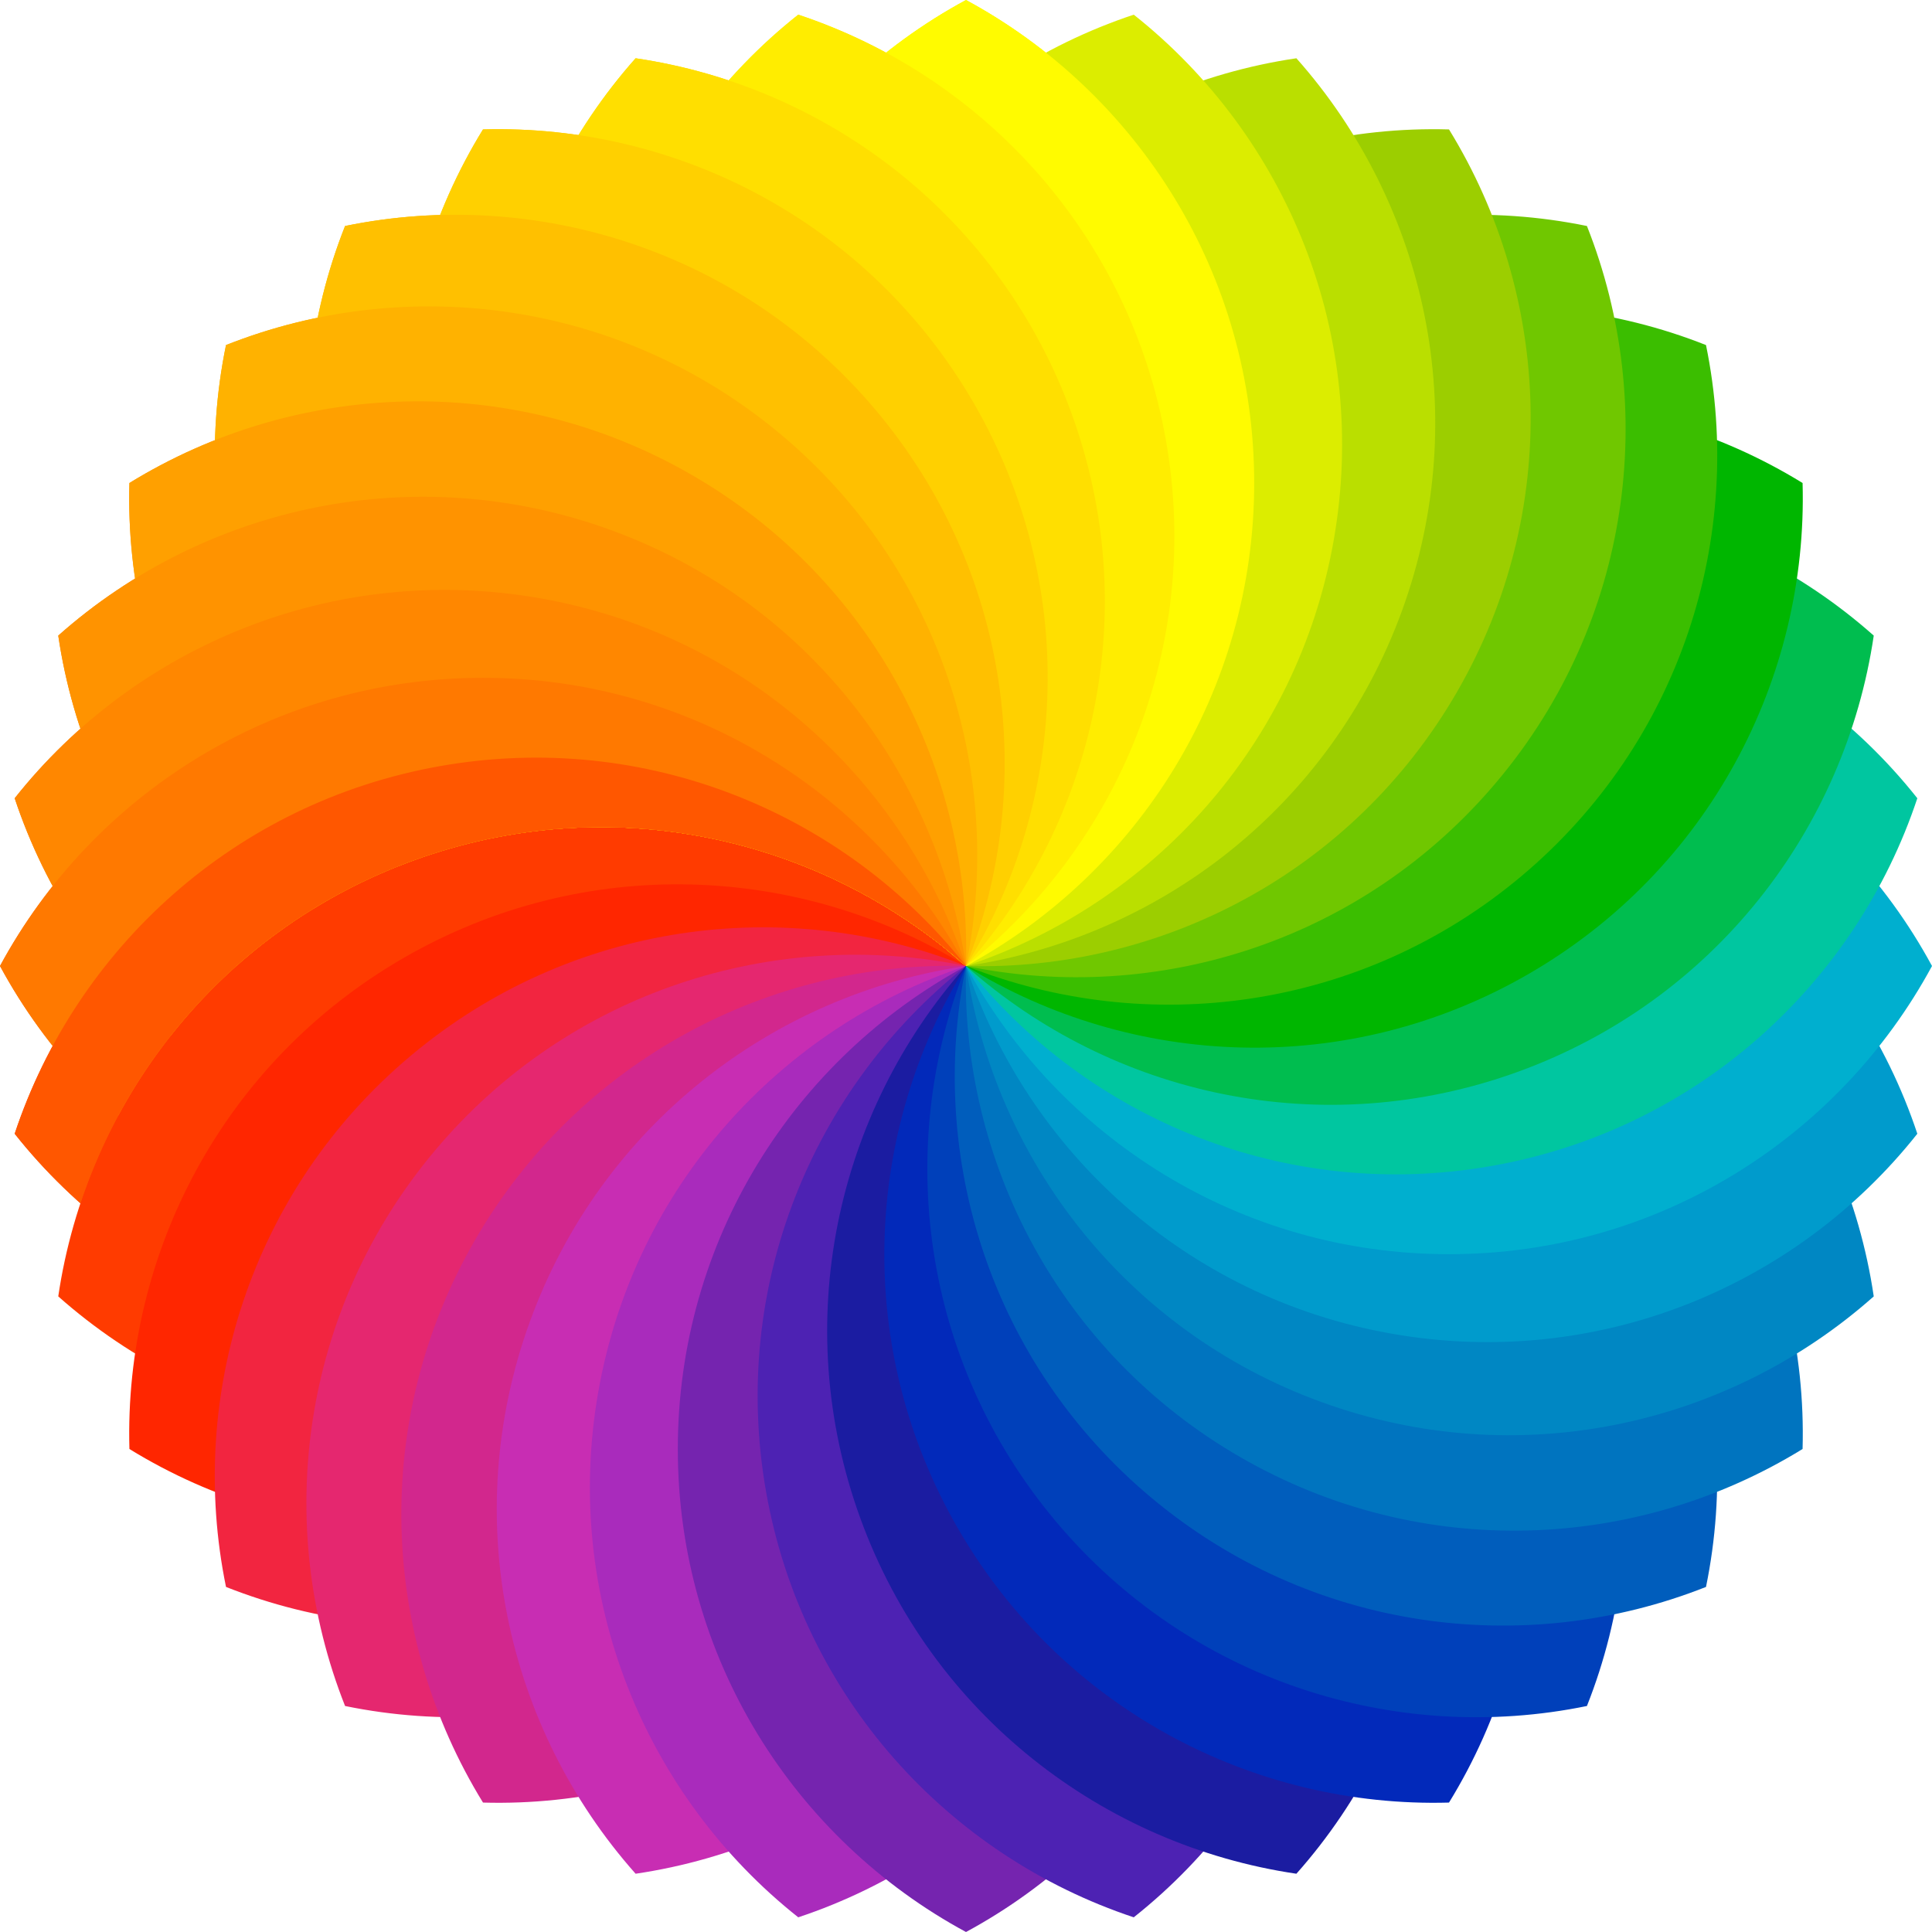 <?xml version="1.0" encoding="UTF-8" standalone="no"?>
<!-- Generator: Adobe Illustrator 27.5.0, SVG Export Plug-In . SVG Version: 6.00 Build 0)  -->

<svg
   version="1.1"
   id="Layer_1"
   x="0px"
   y="0px"
   viewBox="0 0 173.164 173.164"
   xml:space="preserve"
   sodipodi:docname="roue-couleur.svg"
   inkscape:version="1.3 (0e150ed, 2023-07-21)"
   width="173.164"
   height="173.164"
   xmlns:inkscape="http://www.inkscape.org/namespaces/inkscape"
   xmlns:sodipodi="http://sodipodi.sourceforge.net/DTD/sodipodi-0.dtd"
   xmlns:xlink="http://www.w3.org/1999/xlink"
   xmlns="http://www.w3.org/2000/svg"
   xmlns:svg="http://www.w3.org/2000/svg"><defs
   id="defs857"><clipPath
     id="SVGID_00000013153618928999737610000005928543047822825625_-9">&#10;			<use
   xlink:href="#SVGID_1_-1"
   style="overflow:visible"
   id="use85-7" />&#10;		</clipPath><path
     id="SVGID_1_-1"
     d="m 272.919,46.473 c 0,0 -82.565,-2.113 -90.638,2.791 -8.073,4.905 -56.675,73.049 -55.694,74.137 0.981,1.088 16.967,42.057 16.967,42.057 2.55,-17.296 14.264,-32.679 31.846,-39.078 17.581,-6.399 36.443,-2.145 49.514,9.465 l 58.507,-5.119 z" /></defs><sodipodi:namedview
   id="namedview857"
   pagecolor="#ffffff"
   bordercolor="#666666"
   borderopacity="1.0"
   inkscape:showpageshadow="2"
   inkscape:pageopacity="0.0"
   inkscape:pagecheckerboard="0"
   inkscape:deskcolor="#d1d1d1"
   inkscape:zoom="0.69899319"
   inkscape:cx="86.553061"
   inkscape:cy="85.837746"
   inkscape:window-width="1440"
   inkscape:window-height="847"
   inkscape:window-x="0"
   inkscape:window-y="25"
   inkscape:window-maximized="1"
   inkscape:current-layer="Layer_1" />&#10;&#10;&#10;<g
   id="g110"
   transform="translate(-10704.974,-30563.016)"
   inkscape:export-filename="roue-couleur.png"
   inkscape:export-xdpi="96"
   inkscape:export-ydpi="96">&#10;	<g
   id="g15">&#10;		<g
   id="g14">&#10;			<path
   style="fill:#fffb00"
   d="m 224.914,49.264 c -15.381,8.312 -25.83,24.581 -25.83,43.291 0,18.71 10.449,34.979 25.83,43.291 15.381,-8.312 25.83,-24.581 25.83,-43.291 0,-18.71 -10.449,-34.979 -25.83,-43.291 z"
   id="path13" />&#10;		</g>&#10;	</g>&#10;	<g
   id="g17">&#10;		<g
   id="g16">&#10;			<path
   style="fill:#ffed00"
   d="m 209.879,50.579 c -13.704,10.856 -21.169,28.693 -17.92,47.118 3.249,18.426 16.364,32.633 32.955,38.148 13.704,-10.856 21.169,-28.693 17.92,-47.119 C 239.585,70.302 226.47,56.094 209.879,50.579 Z"
   id="path15" />&#10;		</g>&#10;	</g>&#10;	<g
   id="g19">&#10;		<g
   id="g18">&#10;			<path
   style="fill:#ffdf00"
   d="m 195.301,54.486 c -11.61,13.071 -15.865,31.933 -9.466,49.514 6.399,17.581 21.782,29.296 39.078,31.846 11.61,-13.071 15.865,-31.933 9.466,-49.514 C 227.981,68.75 212.597,57.036 195.301,54.486 Z"
   id="path17" />&#10;		</g>&#10;	</g>&#10;	<g
   id="g21">&#10;		<g
   id="g20">&#10;			<path
   style="fill:#ffd000"
   d="m 181.623,60.864 c -9.164,14.889 -10.079,34.203 -0.724,50.406 9.355,16.203 26.538,25.068 44.015,24.576 9.164,-14.889 10.079,-34.203 0.724,-50.406 -9.355,-16.203 -26.539,-25.068 -44.015,-24.576 z"
   id="path19" />&#10;		</g>&#10;	</g>&#10;	<g
   id="g23">&#10;		<g
   id="g22">&#10;			<path
   style="fill:#ffc000"
   d="m 169.26,69.52 c -6.439,16.254 -3.986,35.433 8.04,49.766 12.026,14.333 30.489,20.079 47.614,16.56 6.44,-16.254 3.986,-35.433 -8.04,-49.766 C 204.847,71.748 186.385,66.001 169.26,69.52 Z"
   id="path21" />&#10;		</g>&#10;	</g>&#10;	<g
   id="g25">&#10;		<g
   id="g24">&#10;			<path
   style="fill:#ffb200"
   d="m 158.589,80.192 c -3.519,17.125 2.227,35.587 16.56,47.614 14.333,12.027 33.512,14.48 49.766,8.04 3.519,-17.125 -2.227,-35.587 -16.56,-47.614 -14.333,-12.026 -33.513,-14.479 -49.766,-8.04 z"
   id="path23" />&#10;		</g>&#10;	</g>&#10;	<g
   id="g27">&#10;		<g
   id="g26">&#10;			<path
   style="fill:#ffa000"
   d="m 149.932,92.555 c -0.492,17.476 8.373,34.66 24.576,44.015 16.203,9.355 35.517,8.44 50.406,-0.724 0.492,-17.476 -8.373,-34.66 -24.576,-44.015 -16.203,-9.354 -35.517,-8.44 -50.406,0.724 z"
   id="path25" />&#10;		</g>&#10;	</g>&#10;	<g
   id="g29">&#10;		<g
   id="g28">&#10;			<path
   style="fill:#ff9300"
   d="m 143.554,106.233 c 2.55,17.296 14.265,32.679 31.846,39.078 17.582,6.399 36.443,2.145 49.515,-9.466 -2.55,-17.296 -14.265,-32.679 -31.846,-39.078 -17.582,-6.398 -36.444,-2.144 -49.515,9.466 z"
   id="path27" />&#10;		</g>&#10;	</g>&#10;	<g
   id="g31">&#10;		<g
   id="g30">&#10;			<path
   style="fill:#ff8700"
   d="m 139.648,120.811 c 5.515,16.59 19.722,29.706 38.148,32.955 18.426,3.249 36.262,-4.216 47.119,-17.92 -5.515,-16.59 -19.722,-29.706 -38.148,-32.955 -18.427,-3.249 -36.263,4.216 -47.119,17.92 z"
   id="path29" />&#10;		</g>&#10;	</g>&#10;	<g
   id="g33">&#10;		<g
   id="g32">&#10;			<path
   style="fill:#ff7900"
   d="m 138.332,135.846 c 8.312,15.381 24.581,25.83 43.291,25.83 18.71,0 34.979,-10.449 43.291,-25.83 -8.312,-15.381 -24.581,-25.83 -43.291,-25.83 -18.71,0 -34.979,10.449 -43.291,25.83 z"
   id="path31" />&#10;		</g>&#10;	</g>&#10;	<g
   id="g35">&#10;		<g
   id="g34">&#10;			<path
   style="fill:#ff5700"
   d="m 139.648,150.881 c 10.856,13.704 28.693,21.169 47.118,17.92 18.426,-3.249 32.633,-16.364 38.148,-32.955 -10.857,-13.704 -28.693,-21.169 -47.119,-17.92 -18.425,3.249 -32.633,16.364 -38.147,32.955 z"
   id="path33" />&#10;		</g>&#10;	</g>&#10;	<g
   id="g37">&#10;		<g
   id="g36">&#10;			<path
   style="fill:#ff3b00"
   d="m 143.554,165.459 c 13.071,11.61 31.933,15.865 49.515,9.466 17.581,-6.399 29.296,-21.782 31.846,-39.078 -13.071,-11.61 -31.933,-15.865 -49.514,-9.465 -17.583,6.398 -29.297,21.781 -31.847,39.077 z"
   id="path35" />&#10;		</g>&#10;	</g>&#10;	<g
   id="g39">&#10;		<g
   id="g38">&#10;			<path
   style="fill:#ff2600"
   d="m 149.932,179.137 c 14.889,9.164 34.203,10.079 50.406,0.724 16.203,-9.355 25.068,-26.539 24.576,-44.015 -14.889,-9.164 -34.203,-10.079 -50.406,-0.724 -16.203,9.355 -25.068,26.539 -24.576,44.015 z"
   id="path37" />&#10;		</g>&#10;	</g>&#10;	<g
   id="g41">&#10;		<g
   id="g40">&#10;			<path
   style="fill:#f22540"
   d="m 158.589,191.5 c 16.254,6.44 35.433,3.986 49.766,-8.04 14.333,-12.027 20.079,-30.489 16.56,-47.614 -16.254,-6.44 -35.433,-3.986 -49.766,8.04 -14.333,12.027 -20.08,30.489 -16.56,47.614 z"
   id="path39" />&#10;		</g>&#10;	</g>&#10;	<g
   id="g43">&#10;		<g
   id="g42">&#10;			<path
   style="fill:#e5276f"
   d="m 169.26,202.171 c 17.125,3.52 35.587,-2.227 47.614,-16.56 12.027,-14.333 14.48,-33.512 8.04,-49.766 -17.125,-3.519 -35.587,2.227 -47.614,16.56 -12.026,14.333 -14.479,33.513 -8.04,49.766 z"
   id="path41" />&#10;		</g>&#10;	</g>&#10;	<g
   id="g45">&#10;		<g
   id="g44">&#10;			<path
   style="fill:#d2278d"
   d="m 181.623,210.828 c 17.476,0.492 34.66,-8.373 44.015,-24.576 9.355,-16.203 8.44,-35.518 -0.724,-50.406 -17.476,-0.492 -34.66,8.373 -44.015,24.576 -9.354,16.203 -8.44,35.518 0.724,50.406 z"
   id="path43" />&#10;		</g>&#10;	</g>&#10;	<g
   id="g47">&#10;		<g
   id="g46">&#10;			<path
   style="fill:#c82db3"
   d="m 195.301,217.206 c 17.296,-2.55 32.679,-14.265 39.078,-31.846 6.399,-17.581 2.145,-36.443 -9.466,-49.515 -17.296,2.55 -32.679,14.265 -39.078,31.846 -6.398,17.582 -2.144,36.444 9.466,49.515 z"
   id="path45" />&#10;		</g>&#10;	</g>&#10;	<g
   id="g49">&#10;		<g
   id="g48">&#10;			<path
   style="fill:#a92bbc"
   d="m 209.879,221.112 c 16.59,-5.515 29.706,-19.722 32.955,-38.148 3.249,-18.426 -4.216,-36.262 -17.92,-47.118 -16.59,5.515 -29.706,19.722 -32.955,38.148 -3.248,18.426 4.217,36.262 17.92,47.118 z"
   id="path47" />&#10;		</g>&#10;	</g>&#10;	<g
   id="g51">&#10;		<g
   id="g50">&#10;			<path
   style="fill:#7524af"
   d="m 224.914,222.428 c 15.381,-8.312 25.83,-24.581 25.83,-43.291 0,-18.71 -10.449,-34.979 -25.83,-43.291 -15.381,8.312 -25.83,24.581 -25.83,43.291 0,18.71 10.449,34.979 25.83,43.291 z"
   id="path49" />&#10;		</g>&#10;	</g>&#10;	<g
   id="g53">&#10;		<g
   id="g52">&#10;			<path
   style="fill:#4d22b3"
   d="m 239.949,221.112 c 13.704,-10.856 21.169,-28.693 17.92,-47.118 -3.249,-18.426 -16.364,-32.633 -32.955,-38.148 -13.704,10.856 -21.169,28.693 -17.92,47.118 3.249,18.425 16.365,32.634 32.955,38.148 z"
   id="path51" />&#10;		</g>&#10;	</g>&#10;	<g
   id="g55">&#10;		<g
   id="g54">&#10;			<path
   style="fill:#1b1ca1"
   d="m 254.527,217.206 c 11.61,-13.071 15.865,-31.933 9.466,-49.514 -6.399,-17.581 -21.782,-29.296 -39.078,-31.846 -11.61,13.071 -15.865,31.933 -9.466,49.515 6.399,17.581 21.782,29.295 39.078,31.845 z"
   id="path53" />&#10;		</g>&#10;	</g>&#10;	<g
   id="g57">&#10;		<g
   id="g56">&#10;			<path
   style="fill:#0229ba"
   d="m 268.205,210.828 c 9.164,-14.888 10.079,-34.203 0.724,-50.406 -9.355,-16.203 -26.539,-25.068 -44.015,-24.576 -9.164,14.889 -10.079,34.203 -0.724,50.406 9.355,16.203 26.539,25.068 44.015,24.576 z"
   id="path55" />&#10;		</g>&#10;	</g>&#10;	<g
   id="g59">&#10;		<g
   id="g58">&#10;			<path
   style="fill:#0040ba"
   d="m 280.568,202.171 c 6.44,-16.254 3.986,-35.433 -8.04,-49.766 -12.026,-14.333 -30.488,-20.079 -47.613,-16.56 -6.44,16.254 -3.986,35.433 8.04,49.766 12.026,14.333 30.488,20.08 47.613,16.56 z"
   id="path57" />&#10;		</g>&#10;	</g>&#10;	<g
   id="g61">&#10;		<g
   id="g60">&#10;			<path
   style="fill:#005dbc"
   d="m 291.24,191.5 c 3.519,-17.125 -2.227,-35.587 -16.56,-47.613 -14.333,-12.026 -33.512,-14.48 -49.766,-8.04 -3.519,17.125 2.227,35.587 16.56,47.614 14.332,12.025 33.512,14.478 49.766,8.039 z"
   id="path59" />&#10;		</g>&#10;	</g>&#10;	<g
   id="g63">&#10;		<g
   id="g62">&#10;			<path
   style="fill:#0074bf"
   d="m 299.896,179.137 c 0.492,-17.476 -8.373,-34.66 -24.576,-44.015 -16.203,-9.355 -35.517,-8.441 -50.406,0.724 -0.492,17.476 8.373,34.66 24.576,44.015 16.204,9.355 35.518,8.44 50.406,-0.724 z"
   id="path61" />&#10;		</g>&#10;	</g>&#10;	<g
   id="g65">&#10;		<g
   id="g64">&#10;			<path
   style="fill:#0087c3"
   d="m 306.275,165.459 c -2.55,-17.296 -14.264,-32.679 -31.846,-39.078 -17.582,-6.399 -36.443,-2.145 -49.514,9.466 2.55,17.296 14.264,32.679 31.846,39.078 17.581,6.399 36.442,2.144 49.514,-9.466 z"
   id="path63" />&#10;		</g>&#10;	</g>&#10;	<g
   id="g67">&#10;		<g
   id="g66">&#10;			<path
   style="fill:#009bcc"
   d="m 310.181,150.881 c -5.515,-16.59 -19.722,-29.706 -38.148,-32.955 -18.425,-3.249 -36.262,4.216 -47.118,17.92 5.515,16.59 19.722,29.706 38.148,32.955 18.425,3.249 36.261,-4.216 47.118,-17.92 z"
   id="path65" />&#10;		</g>&#10;	</g>&#10;	<g
   id="g69">&#10;		<g
   id="g68">&#10;			<path
   style="fill:#00afcf"
   d="m 311.496,135.846 c -8.312,-15.381 -24.581,-25.83 -43.291,-25.83 -18.71,0 -34.979,10.449 -43.291,25.83 8.312,15.381 24.581,25.83 43.291,25.83 18.71,0 34.979,-10.449 43.291,-25.83 z"
   id="path67" />&#10;		</g>&#10;	</g>&#10;	<g
   id="g71">&#10;		<g
   id="g70">&#10;			<path
   style="fill:#00c6a0"
   d="m 310.181,120.811 c -10.856,-13.704 -28.693,-21.169 -47.119,-17.92 -18.426,3.249 -32.633,16.364 -38.148,32.955 10.856,13.704 28.693,21.169 47.118,17.92 18.426,-3.249 32.634,-16.364 38.149,-32.955 z"
   id="path69" />&#10;		</g>&#10;	</g>&#10;	<g
   id="g73">&#10;		<g
   id="g72">&#10;			<path
   style="fill:#00bd4f"
   d="m 306.275,106.233 c -13.071,-11.61 -31.933,-15.865 -49.514,-9.466 -17.582,6.399 -29.296,21.783 -31.846,39.078 13.071,11.61 31.933,15.865 49.514,9.466 17.581,-6.398 29.295,-21.782 31.846,-39.078 z"
   id="path71" />&#10;		</g>&#10;	</g>&#10;	<g
   id="g75">&#10;		<g
   id="g74">&#10;			<path
   style="fill:#00b600"
   d="m 299.896,92.555 c -14.889,-9.164 -34.203,-10.079 -50.406,-0.724 -16.203,9.355 -25.068,26.539 -24.576,44.015 14.889,9.164 34.203,10.079 50.406,0.724 16.203,-9.355 25.068,-26.539 24.576,-44.015 z"
   id="path73" />&#10;		</g>&#10;	</g>&#10;	<g
   id="g77">&#10;		<g
   id="g76">&#10;			<path
   style="fill:#3bbe00"
   d="m 291.24,80.192 c -16.254,-6.44 -35.433,-3.986 -49.766,8.04 -14.333,12.027 -20.079,30.489 -16.56,47.614 16.254,6.44 35.433,3.986 49.766,-8.04 14.333,-12.027 20.079,-30.489 16.56,-47.614 z"
   id="path75" />&#10;		</g>&#10;	</g>&#10;	<g
   id="g79">&#10;		<g
   id="g78">&#10;			<path
   style="fill:#70c700"
   d="m 280.568,69.52 c -17.125,-3.519 -35.587,2.227 -47.614,16.56 -12.027,14.333 -14.48,33.512 -8.04,49.766 17.125,3.519 35.587,-2.227 47.613,-16.56 12.027,-14.332 14.481,-33.512 8.041,-49.766 z"
   id="path77" />&#10;		</g>&#10;	</g>&#10;	<g
   id="g81">&#10;		<g
   id="g80">&#10;			<path
   style="fill:#9cce00"
   d="m 268.205,60.864 c -17.476,-0.492 -34.66,8.373 -44.015,24.576 -9.355,16.203 -8.441,35.517 0.724,50.406 17.476,0.492 34.66,-8.373 44.015,-24.576 9.355,-16.203 8.44,-35.517 -0.724,-50.406 z"
   id="path79" />&#10;		</g>&#10;	</g>&#10;	<g
   id="g83">&#10;		<g
   id="g82">&#10;			<path
   style="fill:#badf00"
   d="m 254.527,54.486 c -17.296,2.55 -32.679,14.264 -39.078,31.846 -6.399,17.582 -2.145,36.443 9.466,49.514 17.296,-2.55 32.679,-14.264 39.078,-31.846 6.399,-17.581 2.144,-36.443 -9.466,-49.514 z"
   id="path81" />&#10;		</g>&#10;	</g>&#10;	<g
   id="g85">&#10;		<g
   id="g84">&#10;			<path
   style="fill:#dced00"
   d="m 239.949,50.579 c -16.59,5.515 -29.706,19.722 -32.955,38.148 -3.249,18.426 4.216,36.262 17.92,47.119 16.59,-5.515 29.706,-19.722 32.955,-38.148 3.249,-18.426 -4.216,-36.262 -17.92,-47.119 z"
   id="path83" />&#10;		</g>&#10;	</g>&#10;	<g
   id="g109">&#10;		<defs
   id="defs85"><path
     id="SVGID_1_"
     d="m 272.919,46.473 c 0,0 -82.565,-2.113 -90.638,2.791 -8.073,4.905 -56.675,73.049 -55.694,74.137 0.981,1.088 16.967,42.057 16.967,42.057 2.55,-17.296 14.264,-32.679 31.846,-39.078 17.581,-6.399 36.443,-2.145 49.514,9.465 l 58.507,-5.119 z" /></defs>&#10;		<clipPath
   id="SVGID_00000013153618928999737610000005928543047822825625_">&#10;			<use
   xlink:href="#SVGID_1_"
   style="overflow:visible"
   id="use85" />&#10;		</clipPath>&#10;		<g
   clip-path="url(#SVGID_00000013153618928999737610000005928543047822825625_)"
   id="g108">&#10;			<g
   id="g87">&#10;				<g
   id="g86">&#10;					<path
   style="fill:#fffb00"
   d="m 224.914,49.264 c -15.381,8.312 -25.83,24.581 -25.83,43.291 0,18.71 10.449,34.979 25.83,43.291 15.381,-8.312 25.83,-24.581 25.83,-43.291 0,-18.71 -10.449,-34.979 -25.83,-43.291 z"
   id="path85" />&#10;				</g>&#10;			</g>&#10;			<g
   id="g89">&#10;				<g
   id="g88">&#10;					<path
   style="fill:#ffed00"
   d="m 209.879,50.579 c -13.704,10.856 -21.169,28.693 -17.92,47.118 3.249,18.426 16.364,32.633 32.955,38.148 13.704,-10.856 21.169,-28.693 17.92,-47.119 C 239.585,70.302 226.47,56.094 209.879,50.579 Z"
   id="path87" />&#10;				</g>&#10;			</g>&#10;			<g
   id="g91">&#10;				<g
   id="g90">&#10;					<path
   style="fill:#ffdf00"
   d="m 195.301,54.486 c -11.61,13.071 -15.865,31.933 -9.466,49.514 6.399,17.581 21.782,29.296 39.078,31.846 11.61,-13.071 15.865,-31.933 9.466,-49.514 C 227.981,68.75 212.597,57.036 195.301,54.486 Z"
   id="path89" />&#10;				</g>&#10;			</g>&#10;			<g
   id="g93">&#10;				<g
   id="g92">&#10;					<path
   style="fill:#ffd000"
   d="m 181.623,60.864 c -9.164,14.889 -10.079,34.203 -0.724,50.406 9.355,16.203 26.538,25.068 44.015,24.576 9.164,-14.889 10.079,-34.203 0.724,-50.406 -9.355,-16.203 -26.539,-25.068 -44.015,-24.576 z"
   id="path91" />&#10;				</g>&#10;			</g>&#10;			<g
   id="g95">&#10;				<g
   id="g94">&#10;					<path
   style="fill:#ffc000"
   d="m 169.26,69.52 c -6.439,16.254 -3.986,35.433 8.04,49.766 12.026,14.333 30.489,20.079 47.614,16.56 6.44,-16.254 3.986,-35.433 -8.04,-49.766 C 204.847,71.748 186.385,66.001 169.26,69.52 Z"
   id="path93" />&#10;				</g>&#10;			</g>&#10;			<g
   id="g97">&#10;				<g
   id="g96">&#10;					<path
   style="fill:#ffb200"
   d="m 158.589,80.192 c -3.519,17.125 2.227,35.587 16.56,47.614 14.333,12.027 33.512,14.48 49.766,8.04 3.519,-17.125 -2.227,-35.587 -16.56,-47.614 -14.333,-12.026 -33.513,-14.479 -49.766,-8.04 z"
   id="path95" />&#10;				</g>&#10;			</g>&#10;			<g
   id="g99">&#10;				<g
   id="g98">&#10;					<path
   style="fill:#ffa000"
   d="m 149.932,92.555 c -0.492,17.476 8.373,34.66 24.576,44.015 16.203,9.355 35.517,8.44 50.406,-0.724 0.492,-17.476 -8.373,-34.66 -24.576,-44.015 -16.203,-9.354 -35.517,-8.44 -50.406,0.724 z"
   id="path97" />&#10;				</g>&#10;			</g>&#10;			<g
   id="g101">&#10;				<g
   id="g100">&#10;					<path
   style="fill:#ff9300"
   d="m 143.554,106.233 c 2.55,17.296 14.265,32.679 31.846,39.078 17.582,6.399 36.443,2.145 49.515,-9.466 -2.55,-17.296 -14.265,-32.679 -31.846,-39.078 -17.582,-6.398 -36.444,-2.144 -49.515,9.466 z"
   id="path99" />&#10;				</g>&#10;			</g>&#10;			<g
   id="g103">&#10;				<g
   id="g102">&#10;					<path
   style="fill:#ff8700"
   d="m 139.648,120.811 c 5.515,16.59 19.722,29.706 38.148,32.955 18.426,3.249 36.262,-4.216 47.119,-17.92 -5.515,-16.59 -19.722,-29.706 -38.148,-32.955 -18.427,-3.249 -36.263,4.216 -47.119,17.92 z"
   id="path101" />&#10;				</g>&#10;			</g>&#10;			<g
   id="g105">&#10;				<g
   id="g104">&#10;					<path
   style="fill:#ff7900"
   d="m 138.332,135.846 c 8.312,15.381 24.581,25.83 43.291,25.83 18.71,0 34.979,-10.449 43.291,-25.83 -8.312,-15.381 -24.581,-25.83 -43.291,-25.83 -18.71,0 -34.979,10.449 -43.291,25.83 z"
   id="path103" />&#10;				</g>&#10;			</g>&#10;			<g
   id="g107">&#10;				<g
   id="g106">&#10;					<path
   style="fill:#ff5700"
   d="m 139.648,150.881 c 10.856,13.704 28.693,21.169 47.118,17.92 18.426,-3.249 32.633,-16.364 38.148,-32.955 -10.857,-13.704 -28.693,-21.169 -47.119,-17.92 -18.425,3.249 -32.633,16.364 -38.147,32.955 z"
   id="path105" />&#10;				</g>&#10;			</g>&#10;		</g>&#10;	</g>&#10;</g>&#10;&#10;&#10;&#10;&#10;&#10;&#10;<g
   id="g110-6"
   transform="translate(-138.332,-49.264)"
   inkscape:export-filename="roue-couleur.svg"
   inkscape:export-xdpi="96"
   inkscape:export-ydpi="96">&#10;	<g
   id="g15-8">&#10;		<g
   id="g14-2">&#10;			<path
   style="fill:#fffb00"
   d="m 224.914,49.264 c -15.381,8.312 -25.83,24.581 -25.83,43.291 0,18.71 10.449,34.979 25.83,43.291 15.381,-8.312 25.83,-24.581 25.83,-43.291 0,-18.71 -10.449,-34.979 -25.83,-43.291 z"
   id="path13-9" />&#10;		</g>&#10;	</g>&#10;	<g
   id="g17-9">&#10;		<g
   id="g16-8">&#10;			<path
   style="fill:#ffed00"
   d="m 209.879,50.579 c -13.704,10.856 -21.169,28.693 -17.92,47.118 3.249,18.426 16.364,32.633 32.955,38.148 13.704,-10.856 21.169,-28.693 17.92,-47.119 C 239.585,70.302 226.47,56.094 209.879,50.579 Z"
   id="path15-3" />&#10;		</g>&#10;	</g>&#10;	<g
   id="g19-7">&#10;		<g
   id="g18-1">&#10;			<path
   style="fill:#ffdf00"
   d="m 195.301,54.486 c -11.61,13.071 -15.865,31.933 -9.466,49.514 6.399,17.581 21.782,29.296 39.078,31.846 11.61,-13.071 15.865,-31.933 9.466,-49.514 C 227.981,68.75 212.597,57.036 195.301,54.486 Z"
   id="path17-2" />&#10;		</g>&#10;	</g>&#10;	<g
   id="g21-6">&#10;		<g
   id="g20-1">&#10;			<path
   style="fill:#ffd000"
   d="m 181.623,60.864 c -9.164,14.889 -10.079,34.203 -0.724,50.406 9.355,16.203 26.538,25.068 44.015,24.576 9.164,-14.889 10.079,-34.203 0.724,-50.406 -9.355,-16.203 -26.539,-25.068 -44.015,-24.576 z"
   id="path19-7" />&#10;		</g>&#10;	</g>&#10;	<g
   id="g23-6">&#10;		<g
   id="g22-5">&#10;			<path
   style="fill:#ffc000"
   d="m 169.26,69.52 c -6.439,16.254 -3.986,35.433 8.04,49.766 12.026,14.333 30.489,20.079 47.614,16.56 6.44,-16.254 3.986,-35.433 -8.04,-49.766 C 204.847,71.748 186.385,66.001 169.26,69.52 Z"
   id="path21-0" />&#10;		</g>&#10;	</g>&#10;	<g
   id="g25-4">&#10;		<g
   id="g24-5">&#10;			<path
   style="fill:#ffb200"
   d="m 158.589,80.192 c -3.519,17.125 2.227,35.587 16.56,47.614 14.333,12.027 33.512,14.48 49.766,8.04 3.519,-17.125 -2.227,-35.587 -16.56,-47.614 -14.333,-12.026 -33.513,-14.479 -49.766,-8.04 z"
   id="path23-1" />&#10;		</g>&#10;	</g>&#10;	<g
   id="g27-2">&#10;		<g
   id="g26-3">&#10;			<path
   style="fill:#ffa000"
   d="m 149.932,92.555 c -0.492,17.476 8.373,34.66 24.576,44.015 16.203,9.355 35.517,8.44 50.406,-0.724 0.492,-17.476 -8.373,-34.66 -24.576,-44.015 -16.203,-9.354 -35.517,-8.44 -50.406,0.724 z"
   id="path25-7" />&#10;		</g>&#10;	</g>&#10;	<g
   id="g29-2">&#10;		<g
   id="g28-4">&#10;			<path
   style="fill:#ff9300"
   d="m 143.554,106.233 c 2.55,17.296 14.265,32.679 31.846,39.078 17.582,6.399 36.443,2.145 49.515,-9.466 -2.55,-17.296 -14.265,-32.679 -31.846,-39.078 -17.582,-6.398 -36.444,-2.144 -49.515,9.466 z"
   id="path27-1" />&#10;		</g>&#10;	</g>&#10;	<g
   id="g31-8">&#10;		<g
   id="g30-2">&#10;			<path
   style="fill:#ff8700"
   d="m 139.648,120.811 c 5.515,16.59 19.722,29.706 38.148,32.955 18.426,3.249 36.262,-4.216 47.119,-17.92 -5.515,-16.59 -19.722,-29.706 -38.148,-32.955 -18.427,-3.249 -36.263,4.216 -47.119,17.92 z"
   id="path29-6" />&#10;		</g>&#10;	</g>&#10;	<g
   id="g33-0">&#10;		<g
   id="g32-3">&#10;			<path
   style="fill:#ff7900"
   d="m 138.332,135.846 c 8.312,15.381 24.581,25.83 43.291,25.83 18.71,0 34.979,-10.449 43.291,-25.83 -8.312,-15.381 -24.581,-25.83 -43.291,-25.83 -18.71,0 -34.979,10.449 -43.291,25.83 z"
   id="path31-9" />&#10;		</g>&#10;	</g>&#10;	<g
   id="g35-4">&#10;		<g
   id="g34-9">&#10;			<path
   style="fill:#ff5700"
   d="m 139.648,150.881 c 10.856,13.704 28.693,21.169 47.118,17.92 18.426,-3.249 32.633,-16.364 38.148,-32.955 -10.857,-13.704 -28.693,-21.169 -47.119,-17.92 -18.425,3.249 -32.633,16.364 -38.147,32.955 z"
   id="path33-6" />&#10;		</g>&#10;	</g>&#10;	<g
   id="g37-5">&#10;		<g
   id="g36-1">&#10;			<path
   style="fill:#ff3b00"
   d="m 143.554,165.459 c 13.071,11.61 31.933,15.865 49.515,9.466 17.581,-6.399 29.296,-21.782 31.846,-39.078 -13.071,-11.61 -31.933,-15.865 -49.514,-9.465 -17.583,6.398 -29.297,21.781 -31.847,39.077 z"
   id="path35-3" />&#10;		</g>&#10;	</g>&#10;	<g
   id="g39-2">&#10;		<g
   id="g38-6">&#10;			<path
   style="fill:#ff2600"
   d="m 149.932,179.137 c 14.889,9.164 34.203,10.079 50.406,0.724 16.203,-9.355 25.068,-26.539 24.576,-44.015 -14.889,-9.164 -34.203,-10.079 -50.406,-0.724 -16.203,9.355 -25.068,26.539 -24.576,44.015 z"
   id="path37-9" />&#10;		</g>&#10;	</g>&#10;	<g
   id="g41-0">&#10;		<g
   id="g40-0">&#10;			<path
   style="fill:#f22540"
   d="m 158.589,191.5 c 16.254,6.44 35.433,3.986 49.766,-8.04 14.333,-12.027 20.079,-30.489 16.56,-47.614 -16.254,-6.44 -35.433,-3.986 -49.766,8.04 -14.333,12.027 -20.08,30.489 -16.56,47.614 z"
   id="path39-3" />&#10;		</g>&#10;	</g>&#10;	<g
   id="g43-9">&#10;		<g
   id="g42-5">&#10;			<path
   style="fill:#e5276f"
   d="m 169.26,202.171 c 17.125,3.52 35.587,-2.227 47.614,-16.56 12.027,-14.333 14.48,-33.512 8.04,-49.766 -17.125,-3.519 -35.587,2.227 -47.614,16.56 -12.026,14.333 -14.479,33.513 -8.04,49.766 z"
   id="path41-3" />&#10;		</g>&#10;	</g>&#10;	<g
   id="g45-1">&#10;		<g
   id="g44-1">&#10;			<path
   style="fill:#d2278d"
   d="m 181.623,210.828 c 17.476,0.492 34.66,-8.373 44.015,-24.576 9.355,-16.203 8.44,-35.518 -0.724,-50.406 -17.476,-0.492 -34.66,8.373 -44.015,24.576 -9.354,16.203 -8.44,35.518 0.724,50.406 z"
   id="path43-2" />&#10;		</g>&#10;	</g>&#10;	<g
   id="g47-6">&#10;		<g
   id="g46-9">&#10;			<path
   style="fill:#c82db3"
   d="m 195.301,217.206 c 17.296,-2.55 32.679,-14.265 39.078,-31.846 6.399,-17.581 2.145,-36.443 -9.466,-49.515 -17.296,2.55 -32.679,14.265 -39.078,31.846 -6.398,17.582 -2.144,36.444 9.466,49.515 z"
   id="path45-1" />&#10;		</g>&#10;	</g>&#10;	<g
   id="g49-9">&#10;		<g
   id="g48-0">&#10;			<path
   style="fill:#a92bbc"
   d="m 209.879,221.112 c 16.59,-5.515 29.706,-19.722 32.955,-38.148 3.249,-18.426 -4.216,-36.262 -17.92,-47.118 -16.59,5.515 -29.706,19.722 -32.955,38.148 -3.248,18.426 4.217,36.262 17.92,47.118 z"
   id="path47-6" />&#10;		</g>&#10;	</g>&#10;	<g
   id="g51-1">&#10;		<g
   id="g50-7">&#10;			<path
   style="fill:#7524af"
   d="m 224.914,222.428 c 15.381,-8.312 25.83,-24.581 25.83,-43.291 0,-18.71 -10.449,-34.979 -25.83,-43.291 -15.381,8.312 -25.83,24.581 -25.83,43.291 0,18.71 10.449,34.979 25.83,43.291 z"
   id="path49-3" />&#10;		</g>&#10;	</g>&#10;	<g
   id="g53-8">&#10;		<g
   id="g52-7">&#10;			<path
   style="fill:#4d22b3"
   d="m 239.949,221.112 c 13.704,-10.856 21.169,-28.693 17.92,-47.118 -3.249,-18.426 -16.364,-32.633 -32.955,-38.148 -13.704,10.856 -21.169,28.693 -17.92,47.118 3.249,18.425 16.365,32.634 32.955,38.148 z"
   id="path51-0" />&#10;		</g>&#10;	</g>&#10;	<g
   id="g55-3">&#10;		<g
   id="g54-6">&#10;			<path
   style="fill:#1b1ca1"
   d="m 254.527,217.206 c 11.61,-13.071 15.865,-31.933 9.466,-49.514 -6.399,-17.581 -21.782,-29.296 -39.078,-31.846 -11.61,13.071 -15.865,31.933 -9.466,49.515 6.399,17.581 21.782,29.295 39.078,31.845 z"
   id="path53-9" />&#10;		</g>&#10;	</g>&#10;	<g
   id="g57-1">&#10;		<g
   id="g56-4">&#10;			<path
   style="fill:#0229ba"
   d="m 268.205,210.828 c 9.164,-14.888 10.079,-34.203 0.724,-50.406 -9.355,-16.203 -26.539,-25.068 -44.015,-24.576 -9.164,14.889 -10.079,34.203 -0.724,50.406 9.355,16.203 26.539,25.068 44.015,24.576 z"
   id="path55-1" />&#10;		</g>&#10;	</g>&#10;	<g
   id="g59-4">&#10;		<g
   id="g58-6">&#10;			<path
   style="fill:#0040ba"
   d="m 280.568,202.171 c 6.44,-16.254 3.986,-35.433 -8.04,-49.766 -12.026,-14.333 -30.488,-20.079 -47.613,-16.56 -6.44,16.254 -3.986,35.433 8.04,49.766 12.026,14.333 30.488,20.08 47.613,16.56 z"
   id="path57-1" />&#10;		</g>&#10;	</g>&#10;	<g
   id="g61-0">&#10;		<g
   id="g60-2">&#10;			<path
   style="fill:#005dbc"
   d="m 291.24,191.5 c 3.519,-17.125 -2.227,-35.587 -16.56,-47.613 -14.333,-12.026 -33.512,-14.48 -49.766,-8.04 -3.519,17.125 2.227,35.587 16.56,47.614 14.332,12.025 33.512,14.478 49.766,8.039 z"
   id="path59-4" />&#10;		</g>&#10;	</g>&#10;	<g
   id="g63-0">&#10;		<g
   id="g62-4">&#10;			<path
   style="fill:#0074bf"
   d="m 299.896,179.137 c 0.492,-17.476 -8.373,-34.66 -24.576,-44.015 -16.203,-9.355 -35.517,-8.441 -50.406,0.724 -0.492,17.476 8.373,34.66 24.576,44.015 16.204,9.355 35.518,8.44 50.406,-0.724 z"
   id="path61-3" />&#10;		</g>&#10;	</g>&#10;	<g
   id="g65-1">&#10;		<g
   id="g64-7">&#10;			<path
   style="fill:#0087c3"
   d="m 306.275,165.459 c -2.55,-17.296 -14.264,-32.679 -31.846,-39.078 -17.582,-6.399 -36.443,-2.145 -49.514,9.466 2.55,17.296 14.264,32.679 31.846,39.078 17.581,6.399 36.442,2.144 49.514,-9.466 z"
   id="path63-9" />&#10;		</g>&#10;	</g>&#10;	<g
   id="g67-4">&#10;		<g
   id="g66-7">&#10;			<path
   style="fill:#009bcc"
   d="m 310.181,150.881 c -5.515,-16.59 -19.722,-29.706 -38.148,-32.955 -18.425,-3.249 -36.262,4.216 -47.118,17.92 5.515,16.59 19.722,29.706 38.148,32.955 18.425,3.249 36.261,-4.216 47.118,-17.92 z"
   id="path65-0" />&#10;		</g>&#10;	</g>&#10;	<g
   id="g69-1">&#10;		<g
   id="g68-1">&#10;			<path
   style="fill:#00afcf"
   d="m 311.496,135.846 c -8.312,-15.381 -24.581,-25.83 -43.291,-25.83 -18.71,0 -34.979,10.449 -43.291,25.83 8.312,15.381 24.581,25.83 43.291,25.83 18.71,0 34.979,-10.449 43.291,-25.83 z"
   id="path67-5" />&#10;		</g>&#10;	</g>&#10;	<g
   id="g71-2">&#10;		<g
   id="g70-2">&#10;			<path
   style="fill:#00c6a0"
   d="m 310.181,120.811 c -10.856,-13.704 -28.693,-21.169 -47.119,-17.92 -18.426,3.249 -32.633,16.364 -38.148,32.955 10.856,13.704 28.693,21.169 47.118,17.92 18.426,-3.249 32.634,-16.364 38.149,-32.955 z"
   id="path69-2" />&#10;		</g>&#10;	</g>&#10;	<g
   id="g73-4">&#10;		<g
   id="g72-9">&#10;			<path
   style="fill:#00bd4f"
   d="m 306.275,106.233 c -13.071,-11.61 -31.933,-15.865 -49.514,-9.466 -17.582,6.399 -29.296,21.783 -31.846,39.078 13.071,11.61 31.933,15.865 49.514,9.466 17.581,-6.398 29.295,-21.782 31.846,-39.078 z"
   id="path71-7" />&#10;		</g>&#10;	</g>&#10;	<g
   id="g75-7">&#10;		<g
   id="g74-2">&#10;			<path
   style="fill:#00b600"
   d="m 299.896,92.555 c -14.889,-9.164 -34.203,-10.079 -50.406,-0.724 -16.203,9.355 -25.068,26.539 -24.576,44.015 14.889,9.164 34.203,10.079 50.406,0.724 16.203,-9.355 25.068,-26.539 24.576,-44.015 z"
   id="path73-0" />&#10;		</g>&#10;	</g>&#10;	<g
   id="g77-9">&#10;		<g
   id="g76-0">&#10;			<path
   style="fill:#3bbe00"
   d="m 291.24,80.192 c -16.254,-6.44 -35.433,-3.986 -49.766,8.04 -14.333,12.027 -20.079,30.489 -16.56,47.614 16.254,6.44 35.433,3.986 49.766,-8.04 14.333,-12.027 20.079,-30.489 16.56,-47.614 z"
   id="path75-7" />&#10;		</g>&#10;	</g>&#10;	<g
   id="g79-1">&#10;		<g
   id="g78-6">&#10;			<path
   style="fill:#70c700"
   d="m 280.568,69.52 c -17.125,-3.519 -35.587,2.227 -47.614,16.56 -12.027,14.333 -14.48,33.512 -8.04,49.766 17.125,3.519 35.587,-2.227 47.613,-16.56 12.027,-14.332 14.481,-33.512 8.041,-49.766 z"
   id="path77-0" />&#10;		</g>&#10;	</g>&#10;	<g
   id="g81-9">&#10;		<g
   id="g80-2">&#10;			<path
   style="fill:#9cce00"
   d="m 268.205,60.864 c -17.476,-0.492 -34.66,8.373 -44.015,24.576 -9.355,16.203 -8.441,35.517 0.724,50.406 17.476,0.492 34.66,-8.373 44.015,-24.576 9.355,-16.203 8.44,-35.517 -0.724,-50.406 z"
   id="path79-9" />&#10;		</g>&#10;	</g>&#10;	<g
   id="g83-6">&#10;		<g
   id="g82-0">&#10;			<path
   style="fill:#badf00"
   d="m 254.527,54.486 c -17.296,2.55 -32.679,14.264 -39.078,31.846 -6.399,17.582 -2.145,36.443 9.466,49.514 17.296,-2.55 32.679,-14.264 39.078,-31.846 6.399,-17.581 2.144,-36.443 -9.466,-49.514 z"
   id="path81-2" />&#10;		</g>&#10;	</g>&#10;	<g
   id="g85-8">&#10;		<g
   id="g84-4">&#10;			<path
   style="fill:#dced00"
   d="m 239.949,50.579 c -16.59,5.515 -29.706,19.722 -32.955,38.148 -3.249,18.426 4.216,36.262 17.92,47.119 16.59,-5.515 29.706,-19.722 32.955,-38.148 3.249,-18.426 -4.216,-36.262 -17.92,-47.119 z"
   id="path83-4" />&#10;		</g>&#10;	</g>&#10;	<g
   id="g109-8">&#10;		<defs
   id="defs85-0">&#10;			<path
   id="path1"
   d="m 272.919,46.473 c 0,0 -82.565,-2.113 -90.638,2.791 -8.073,4.905 -56.675,73.049 -55.694,74.137 0.981,1.088 16.967,42.057 16.967,42.057 2.55,-17.296 14.264,-32.679 31.846,-39.078 17.581,-6.399 36.443,-2.145 49.514,9.465 l 58.507,-5.119 z" />&#10;		</defs>&#10;		<clipPath
   id="clipPath1">&#10;			<use
   xlink:href="#SVGID_1_-1"
   style="overflow:visible"
   id="use1" />&#10;		</clipPath>&#10;		<g
   clip-path="url(#SVGID_00000013153618928999737610000005928543047822825625_-9)"
   id="g108-5">&#10;			<g
   id="g87-1">&#10;				<g
   id="g86-1">&#10;					<path
   style="fill:#fffb00"
   d="m 224.914,49.264 c -15.381,8.312 -25.83,24.581 -25.83,43.291 0,18.71 10.449,34.979 25.83,43.291 15.381,-8.312 25.83,-24.581 25.83,-43.291 0,-18.71 -10.449,-34.979 -25.83,-43.291 z"
   id="path85-1" />&#10;				</g>&#10;			</g>&#10;			<g
   id="g89-5">&#10;				<g
   id="g88-1">&#10;					<path
   style="fill:#ffed00"
   d="m 209.879,50.579 c -13.704,10.856 -21.169,28.693 -17.92,47.118 3.249,18.426 16.364,32.633 32.955,38.148 13.704,-10.856 21.169,-28.693 17.92,-47.119 C 239.585,70.302 226.47,56.094 209.879,50.579 Z"
   id="path87-7" />&#10;				</g>&#10;			</g>&#10;			<g
   id="g91-0">&#10;				<g
   id="g90-8">&#10;					<path
   style="fill:#ffdf00"
   d="m 195.301,54.486 c -11.61,13.071 -15.865,31.933 -9.466,49.514 6.399,17.581 21.782,29.296 39.078,31.846 11.61,-13.071 15.865,-31.933 9.466,-49.514 C 227.981,68.75 212.597,57.036 195.301,54.486 Z"
   id="path89-5" />&#10;				</g>&#10;			</g>&#10;			<g
   id="g93-3">&#10;				<g
   id="g92-7">&#10;					<path
   style="fill:#ffd000"
   d="m 181.623,60.864 c -9.164,14.889 -10.079,34.203 -0.724,50.406 9.355,16.203 26.538,25.068 44.015,24.576 9.164,-14.889 10.079,-34.203 0.724,-50.406 -9.355,-16.203 -26.539,-25.068 -44.015,-24.576 z"
   id="path91-9" />&#10;				</g>&#10;			</g>&#10;			<g
   id="g95-6">&#10;				<g
   id="g94-3">&#10;					<path
   style="fill:#ffc000"
   d="m 169.26,69.52 c -6.439,16.254 -3.986,35.433 8.04,49.766 12.026,14.333 30.489,20.079 47.614,16.56 6.44,-16.254 3.986,-35.433 -8.04,-49.766 C 204.847,71.748 186.385,66.001 169.26,69.52 Z"
   id="path93-1" />&#10;				</g>&#10;			</g>&#10;			<g
   id="g97-5">&#10;				<g
   id="g96-8">&#10;					<path
   style="fill:#ffb200"
   d="m 158.589,80.192 c -3.519,17.125 2.227,35.587 16.56,47.614 14.333,12.027 33.512,14.48 49.766,8.04 3.519,-17.125 -2.227,-35.587 -16.56,-47.614 -14.333,-12.026 -33.513,-14.479 -49.766,-8.04 z"
   id="path95-0" />&#10;				</g>&#10;			</g>&#10;			<g
   id="g99-9">&#10;				<g
   id="g98-2">&#10;					<path
   style="fill:#ffa000"
   d="m 149.932,92.555 c -0.492,17.476 8.373,34.66 24.576,44.015 16.203,9.355 35.517,8.44 50.406,-0.724 0.492,-17.476 -8.373,-34.66 -24.576,-44.015 -16.203,-9.354 -35.517,-8.44 -50.406,0.724 z"
   id="path97-4" />&#10;				</g>&#10;			</g>&#10;			<g
   id="g101-3">&#10;				<g
   id="g100-3">&#10;					<path
   style="fill:#ff9300"
   d="m 143.554,106.233 c 2.55,17.296 14.265,32.679 31.846,39.078 17.582,6.399 36.443,2.145 49.515,-9.466 -2.55,-17.296 -14.265,-32.679 -31.846,-39.078 -17.582,-6.398 -36.444,-2.144 -49.515,9.466 z"
   id="path99-9" />&#10;				</g>&#10;			</g>&#10;			<g
   id="g103-0">&#10;				<g
   id="g102-5">&#10;					<path
   style="fill:#ff8700"
   d="m 139.648,120.811 c 5.515,16.59 19.722,29.706 38.148,32.955 18.426,3.249 36.262,-4.216 47.119,-17.92 -5.515,-16.59 -19.722,-29.706 -38.148,-32.955 -18.427,-3.249 -36.263,4.216 -47.119,17.92 z"
   id="path101-5" />&#10;				</g>&#10;			</g>&#10;			<g
   id="g105-4">&#10;				<g
   id="g104-4">&#10;					<path
   style="fill:#ff7900"
   d="m 138.332,135.846 c 8.312,15.381 24.581,25.83 43.291,25.83 18.71,0 34.979,-10.449 43.291,-25.83 -8.312,-15.381 -24.581,-25.83 -43.291,-25.83 -18.71,0 -34.979,10.449 -43.291,25.83 z"
   id="path103-3" />&#10;				</g>&#10;			</g>&#10;			<g
   id="g107-8">&#10;				<g
   id="g106-2">&#10;					<path
   style="fill:#ff5700"
   d="m 139.648,150.881 c 10.856,13.704 28.693,21.169 47.118,17.92 18.426,-3.249 32.633,-16.364 38.148,-32.955 -10.857,-13.704 -28.693,-21.169 -47.119,-17.92 -18.425,3.249 -32.633,16.364 -38.147,32.955 z"
   id="path105-2" />&#10;				</g>&#10;			</g>&#10;		</g>&#10;	</g>&#10;</g></svg>
